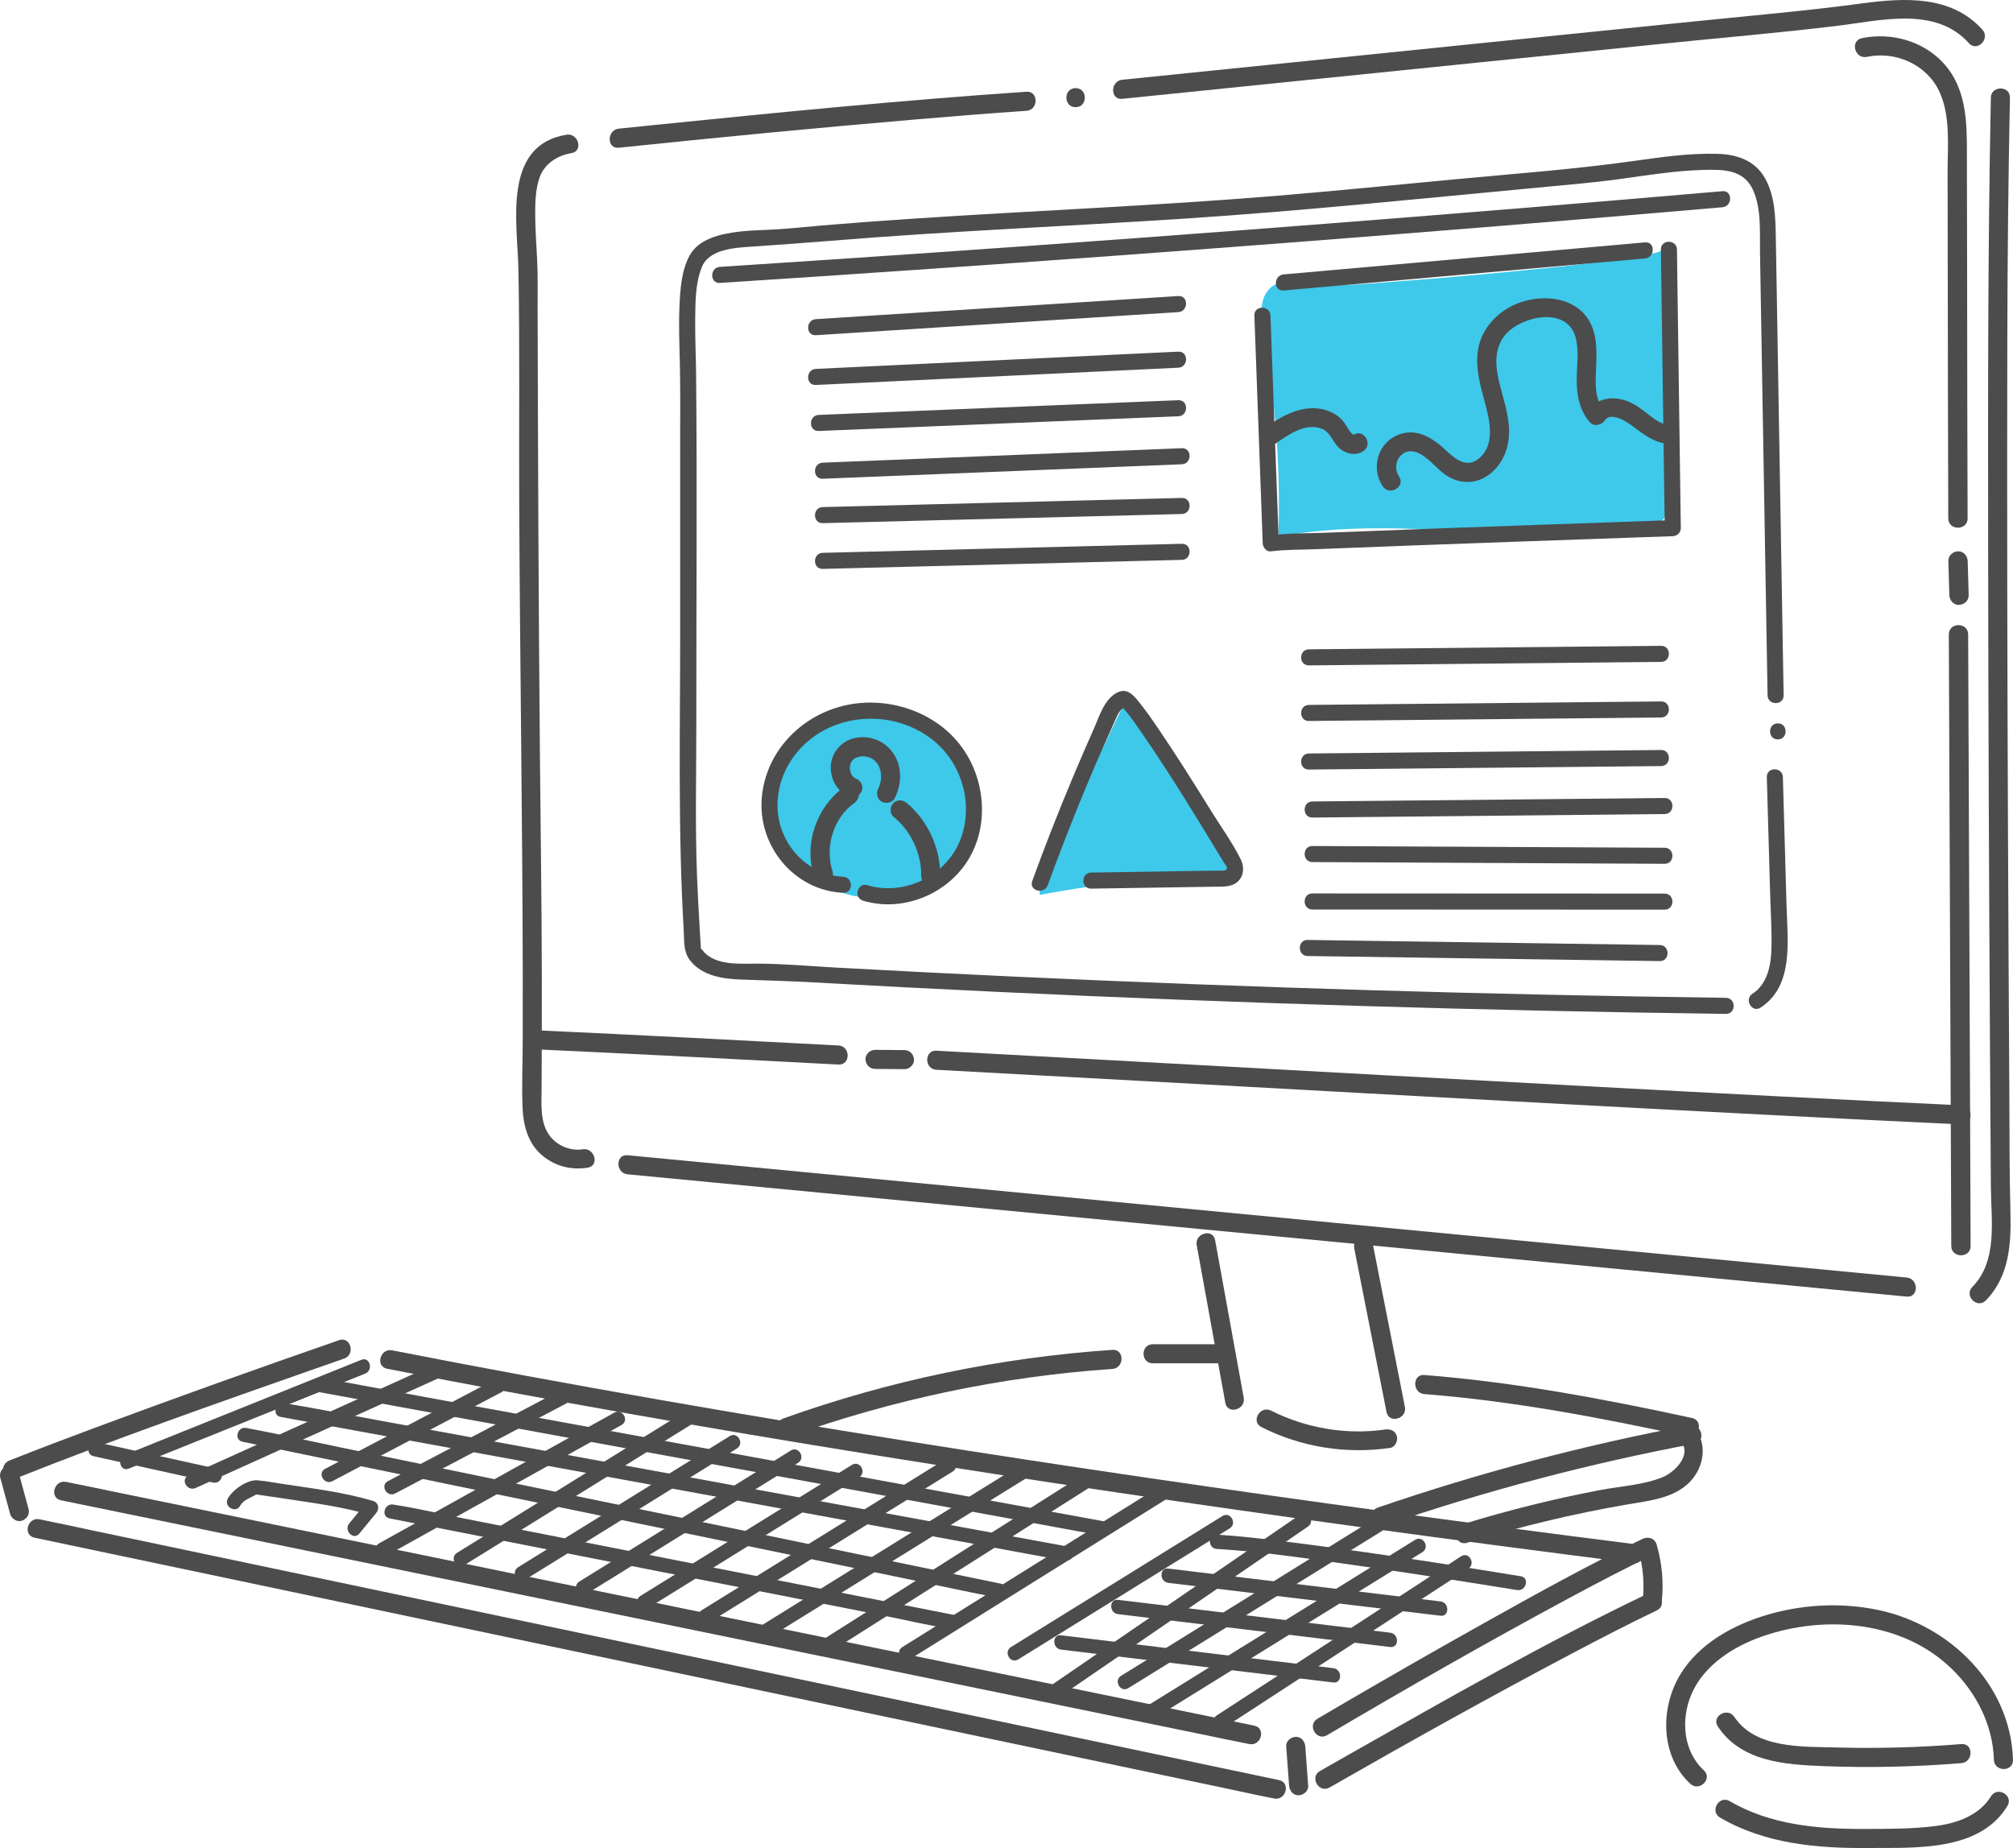 <?xml version="1.0" encoding="utf-8"?>
<!-- Generator: Adobe Illustrator 24.2.1, SVG Export Plug-In . SVG Version: 6.00 Build 0)  -->
<svg version="1.1" id="レイヤー_1" xmlns="http://www.w3.org/2000/svg" xmlns:xlink="http://www.w3.org/1999/xlink" x="0px"
	 y="0px" viewBox="0 0 333.513 306.168" style="enable-background:new 0 0 333.513 306.168;" xml:space="preserve">
<style type="text/css">
	.st0{fill:#3EC8EA;}
	.st1{fill:#4C4C4C;}
</style>
<g>
	<path class="st0" d="M128.163,128.268c0.575-1.885,1.652-3.584,2.892-5.116
		c2.266-2.801,5.308-5.207,8.875-5.715c2.352-0.334,4.738,0.178,7.029,0.805
		c6.2,1.697,12.818,4.933,14.837,11.036c1.544,4.666-0.186,10.034-3.64,13.53
		c-4.563,4.619-14.143,7.996-20.13,4.29
		C132.151,143.461,125.98,135.42,128.163,128.268z"/>
	<path class="st0" d="M175.499,138.817c3.808-7.885,7.615-15.771,11.423-23.656
		c7.16,6.981,9.094,17.952,15.902,25.278c1.128,1.213,2.465,2.507,2.476,4.163
		c-11.022,0.56-22.165,1.587-33.013,3.663
		C171.827,145.85,174.412,141.068,175.499,138.817z"/>
	<path class="st0" d="M209.516,56.479c1.89,10.706,2.655,21.61,2.279,32.475
		c20.485-4.024,42.024,2.214,62.408-2.294c0.526-0.116,1.091-0.264,1.432-0.682
		c0.357-0.438,0.372-1.053,0.37-1.618c-0.053-14.368-0.209-28.735-0.467-43.101
		c0.031,1.754-36.956,4.832-40.478,5.087c-6.573,0.477-13.462,1.279-20.043,0.809
		c-1.962-0.14-2.972-0.902-4.571,0.57
		C208.196,49.797,209.067,53.93,209.516,56.479z"/>
	<path class="st1" d="M93.845,22.32c-10.671,1.768-8.098,14.653-7.953,22.308
		c0.243,12.852,0.073,25.725,0.131,38.579c0.116,26.129,0.54,52.259,0.588,78.388
		c0.007,3.651,0.003,7.302-0.007,10.952c-0.01,3.645-0.171,7.321-0.028,10.963
		c0.113,2.872,0.875,5.828,3.116,7.788c2.15,1.881,4.881,2.603,7.682,2.155
		c2.003-0.321,1.153-3.367-0.84-3.048c-2.138,0.342-4.451-0.699-5.641-2.498
		c-1.421-2.15-1.175-4.956-1.162-7.404c0.033-6.136,0.051-12.273,0.041-18.409
		c-0.02-12.386-0.21-24.771-0.32-37.157
		c-0.219-24.552-0.319-49.105-0.379-73.658c-0.007-2.777,0.055-5.562-0.083-8.337
		c-0.118-2.356-0.297-4.71-0.313-7.071c-0.015-2.17,0.005-4.49,0.757-6.556
		c0.816-2.245,2.981-3.571,5.253-3.947C96.687,25.036,95.838,21.99,93.845,22.32
		L93.845,22.32z"/>
	<path class="st1" d="M102.525,24.475c16.336-1.705,32.688-3.279,49.053-4.676
		c6.157-0.525,12.317-1.022,18.483-1.439c2.019-0.137,2.034-3.298,0-3.161
		c-20.716,1.401-41.393,3.455-62.049,5.551c-1.829,0.186-3.658,0.372-5.487,0.563
		C100.522,21.523,100.5,24.686,102.525,24.475L102.525,24.475z"/>
	<g>
		<g>
			<path class="st1" d="M178.208,17.76c2.034,0,2.037-3.161,0-3.161
				C176.174,14.6,176.171,17.76,178.208,17.76L178.208,17.76z"/>
		</g>
	</g>
	<path class="st1" d="M185.932,16.374c19.872-2.026,39.743-4.053,59.615-6.079
		c9.853-1.005,19.706-2.01,29.559-3.014c9.731-0.992,19.496-1.821,29.207-2.99
		c7.18-0.864,16.354-3.324,21.894,2.864c1.36,1.519,3.589-0.723,2.235-2.235
		c-5.139-5.74-12.969-5.295-19.948-4.355c-9.193,1.239-18.448,2.031-27.675,2.972
		c-20.203,2.06-40.406,4.121-60.608,6.181
		c-11.426,1.165-22.852,2.33-34.279,3.496
		C183.927,13.418,183.906,16.581,185.932,16.374L185.932,16.374z"/>
	<path class="st1" d="M329.845,16.18c-0.505,24.818-0.477,49.64-0.452,74.462
		c0.028,27.618,0.147,55.237,0.307,82.855c0.045,7.712,0.094,15.424,0.147,23.136
		c0.038,5.534,1.18,12.224-3.07,16.581c-1.421,1.457,0.811,3.694,2.235,2.235
		c3.905-4.003,4.215-9.403,4.074-14.698c-0.176-6.594-0.14-13.196-0.181-19.791
		c-0.086-14.015-0.159-28.03-0.218-42.045c-0.116-27.492-0.178-54.985-0.117-82.477
		c0.03-13.421,0.161-26.84,0.435-40.258
		C333.048,14.145,329.887,14.146,329.845,16.18L329.845,16.18z"/>
	<path class="st1" d="M322.88,105.117c0.105,26.171,0.21,52.342,0.315,78.513
		c0.031,7.597,0.061,15.194,0.092,22.791c0.008,2.061,3.213,2.066,3.204,0
		c-0.106-26.387-0.212-52.774-0.318-79.16c-0.03-7.381-0.059-14.763-0.089-22.144
		C326.076,103.055,322.872,103.051,322.88,105.117L322.88,105.117z"/>
	<path class="st1" d="M309.323,9.42c4.747-0.999,9.864,1.257,11.967,5.704
		c1.932,4.085,1.376,9.209,1.387,13.59c0.031,12.074,0.036,24.148,0.055,36.223
		c0.011,6.981,0.027,13.961,0.055,20.942c0.008,2.061,3.213,2.066,3.204,0
		c-0.052-13.13-0.062-26.26-0.078-39.391c-0.008-6.583-0.018-13.165-0.037-19.748
		c-0.013-4.642,0.186-9.645-2.132-13.842c-2.967-5.372-9.407-7.802-15.273-6.568
		C306.454,6.754,307.307,9.844,309.323,9.42L309.323,9.42z"/>
	<path class="st1" d="M103.972,194.551c27.779,2.656,55.557,5.312,83.336,7.967
		c27.071,2.588,54.142,5.176,81.212,7.764c15.793,1.51,31.586,3.02,47.378,4.53
		c2.024,0.193,2.01-2.969,0-3.161c-27.779-2.656-55.557-5.312-83.336-7.967
		c-27.071-2.588-54.142-5.176-81.212-7.764
		c-15.793-1.51-31.586-3.02-47.378-4.53
		C101.949,191.197,101.962,194.359,103.972,194.551L103.972,194.551z"/>
	<path class="st1" d="M2.386,245.025c16.448-6.562,33.187-12.424,49.893-18.289
		c1.58-0.554,3.159-1.108,4.741-1.658c1.909-0.664,1.088-3.718-0.84-3.048
		c-13.48,4.685-26.926,9.481-40.301,14.458c-4.795,1.784-9.581,3.593-14.333,5.489
		C-0.321,242.722,0.494,245.78,2.386,245.025L2.386,245.025z"/>
	<path class="st1" d="M0.056,244.858c0.543,1.993,1.087,3.985,1.63,5.978
		c0.217,0.797,1.133,1.366,1.944,1.104c0.817-0.264,1.337-1.089,1.104-1.944
		c-0.543-1.993-1.087-3.985-1.63-5.978c-0.217-0.797-1.133-1.366-1.944-1.104
		C0.343,243.178-0.177,244.004,0.056,244.858L0.056,244.858z"/>
	<path class="st1" d="M64.131,226.763c26.655,5.221,53.414,9.902,80.229,14.22
		c27.05,4.356,54.159,8.341,81.304,12.058c15.013,2.056,30.036,4.029,45.069,5.932
		c0.854,0.108,1.572-0.804,1.58-1.58c0.01-0.943-0.737-1.474-1.58-1.58
		c-26.81-3.394-53.591-7.013-80.329-10.934
		c-27.106-3.975-54.17-8.255-81.157-12.974
		c-14.785-2.585-29.547-5.304-44.276-8.19
		C62.984,223.326,62.133,226.372,64.131,226.763L64.131,226.763z"/>
	<path class="st1" d="M52.721,230.613c4.317,0.79,8.634,1.581,12.95,2.371
		c10.363,1.897,20.726,3.795,31.09,5.692c12.489,2.287,24.978,4.574,37.468,6.86
		c10.798,1.977,21.595,3.954,32.393,5.931c5.265,0.964,10.523,1.999,15.8,2.893
		c0.074,0.012,0.147,0.027,0.22,0.04c1.491,0.273,2.131-2.011,0.63-2.286
		c-4.317-0.79-8.634-1.581-12.95-2.371c-10.363-1.897-20.726-3.795-31.09-5.692
		c-12.489-2.287-24.978-4.573-37.468-6.86
		c-10.798-1.977-21.595-3.954-32.393-5.931
		c-5.265-0.964-10.523-1.999-15.8-2.893c-0.074-0.012-0.147-0.027-0.22-0.04
		C51.859,228.054,51.22,230.339,52.721,230.613L52.721,230.613z"/>
	<path class="st1" d="M46.499,234.748c4.317,0.79,8.634,1.581,12.95,2.371
		c10.363,1.897,20.726,3.795,31.09,5.692c12.489,2.287,24.978,4.573,37.468,6.86
		c10.798,1.977,21.595,3.954,32.393,5.931c5.265,0.964,10.523,1.999,15.8,2.893
		c0.074,0.012,0.147,0.027,0.22,0.04c1.491,0.273,2.131-2.011,0.63-2.286
		c-4.317-0.79-8.634-1.581-12.95-2.371c-10.363-1.897-20.726-3.795-31.09-5.692
		c-12.489-2.287-24.978-4.574-37.468-6.86c-10.798-1.977-21.595-3.954-32.393-5.931
		c-5.265-0.964-10.523-1.999-15.8-2.893c-0.074-0.012-0.147-0.027-0.22-0.04
		C45.638,232.189,44.998,234.473,46.499,234.748L46.499,234.748z"/>
	<path class="st1" d="M40.185,238.863c4.168,0.86,8.337,1.721,12.505,2.581
		c9.924,2.048,19.848,4.096,29.772,6.145c12.078,2.493,24.157,4.986,36.235,7.478
		c10.37,2.14,20.741,4.281,31.111,6.421c5.059,1.044,10.109,2.192,15.189,3.135
		c0.072,0.013,0.144,0.03,0.215,0.044c1.489,0.307,2.126-1.977,0.63-2.286
		c-4.168-0.86-8.337-1.721-12.505-2.581c-9.924-2.048-19.848-4.096-29.772-6.145
		c-12.078-2.493-24.157-4.986-36.235-7.478c-10.37-2.14-20.741-4.281-31.111-6.421
		c-5.059-1.044-10.109-2.192-15.189-3.135c-0.072-0.013-0.144-0.03-0.215-0.044
		C39.326,236.27,38.69,238.555,40.185,238.863L40.185,238.863z"/>
	<path class="st1" d="M64.551,251.559c3.088,0.608,6.176,1.215,9.264,1.823
		c7.419,1.46,14.838,2.92,22.257,4.38c9.022,1.776,18.045,3.551,27.067,5.327
		c7.767,1.529,15.534,3.057,23.302,4.586c3.768,0.742,7.551,1.673,11.351,2.234
		c0.055,0.008,0.11,0.022,0.165,0.033c1.49,0.293,2.128-1.991,0.63-2.286
		c-3.088-0.608-6.176-1.215-9.264-1.823c-7.419-1.46-14.838-2.92-22.257-4.38
		c-9.022-1.776-18.045-3.551-27.067-5.327c-7.767-1.529-15.534-3.057-23.302-4.586
		c-3.768-0.742-7.551-1.673-11.351-2.234c-0.055-0.008-0.11-0.022-0.165-0.033
		C63.691,248.98,63.053,251.264,64.551,251.559L64.551,251.559z"/>
	<path class="st1" d="M15.502,241.254c5.777,1.273,11.553,2.546,17.33,3.819
		c0.823,0.181,1.646,0.363,2.469,0.544c1.487,0.328,2.122-1.957,0.63-2.286
		c-5.777-1.273-11.553-2.546-17.33-3.819c-0.823-0.181-1.646-0.363-2.469-0.544
		C14.645,238.641,14.01,240.926,15.502,241.254L15.502,241.254z"/>
	<path class="st1" d="M198.271,206.299c1.581,8.705,3.162,17.409,4.742,26.114
		c0.363,1.998,3.41,1.152,3.048-0.84c-1.581-8.705-3.162-17.409-4.742-26.114
		C200.956,203.461,197.91,204.307,198.271,206.299L198.271,206.299z"/>
	<path class="st1" d="M224.376,206.842c1.78,9.028,3.56,18.057,5.339,27.085
		c0.393,1.994,3.44,1.15,3.048-0.84c-1.78-9.028-3.56-18.057-5.339-27.085
		C227.03,204.008,223.983,204.852,224.376,206.842L224.376,206.842z"/>
	<path class="st1" d="M208.998,236.433c6.615,3.338,14.001,4.502,21.325,3.446
		c0.846-0.122,1.31-1.195,1.104-1.944c-0.249-0.908-1.096-1.226-1.944-1.104
		c-6.422,0.926-13.105-0.208-18.89-3.127
		C208.782,232.79,207.18,235.516,208.998,236.433L208.998,236.433z"/>
	<path class="st1" d="M235.992,230.965c14.639,1.141,29.173,3.907,43.508,7.01
		c1.983,0.429,2.831-2.617,0.84-3.048c-14.61-3.163-29.428-5.96-44.348-7.123
		C233.963,227.646,233.973,230.807,235.992,230.965L235.992,230.965z"/>
	<path class="st1" d="M229.1,252.82c16.863-5.786,34.131-10.347,51.652-13.642
		c1.997-0.376,1.151-3.422-0.84-3.048c-17.521,3.295-34.789,7.856-51.652,13.642
		C226.347,250.428,227.168,253.482,229.1,252.82L229.1,252.82z"/>
	<path class="st1" d="M243.095,255.594c8.721-2.682,17.605-4.817,26.598-6.36
		c3.535-0.607,7.636-0.99,10.279-3.722c2.359-2.439,3.003-6.334,0.702-9.005
		c-1.33-1.544-3.557,0.7-2.235,2.235c1.974,2.292-1.006,5.192-3.014,6.002
		c-3.213,1.297-6.97,1.482-10.351,2.126c-7.705,1.468-15.322,3.37-22.819,5.676
		C240.317,253.143,241.143,256.195,243.095,255.594L243.095,255.594z"/>
	<path class="st1" d="M130.611,238.053c17.283-6.195,35.367-10.008,53.686-11.256
		c2.018-0.138,2.034-3.299,0-3.161c-18.598,1.267-36.977,5.078-54.526,11.369
		C127.87,235.687,128.689,238.742,130.611,238.053L130.611,238.053z"/>
	<path class="st1" d="M190.991,225.865c3.547,0,7.094,0,10.641,0c0.502,0,1.003,0,1.505,0
		c2.034,0,2.037-3.161,0-3.161c-3.547,0-7.094,0-10.641,0c-0.502,0-1.003,0-1.505,0
		C188.958,222.705,188.954,225.865,190.991,225.865L190.991,225.865z"/>
	<path class="st1" d="M213.097,289.327c0.161,2.175,0.321,4.35,0.482,6.524
		c0.061,0.823,0.683,1.621,1.58,1.58c0.804-0.036,1.646-0.697,1.58-1.58
		c-0.161-2.175-0.321-4.35-0.482-6.524c-0.061-0.823-0.683-1.621-1.58-1.58
		C213.873,287.783,213.031,288.444,213.097,289.327L213.097,289.327z"/>
	<path class="st1" d="M219.868,287.477c13.182-7.78,26.483-15.387,39.964-22.639
		c4.594-2.471,9.213-4.904,13.916-7.162c-0.774-0.315-1.548-0.63-2.322-0.944
		c0.824,2.853,1.05,5.741,0.723,8.691c-0.224,2.019,2.939,2.003,3.161,0
		c0.355-3.208,0.059-6.431-0.836-9.531c-0.301-1.042-1.404-1.385-2.322-0.944
		c-8.907,4.276-17.564,9.084-26.185,13.904
		c-7.728,4.321-15.411,8.724-23.06,13.183c-1.546,0.901-3.092,1.804-4.634,2.714
		C216.522,285.781,218.11,288.514,219.868,287.477L219.868,287.477z"/>
	<path class="st1" d="M220.283,296.141c13.323-7.634,26.745-15.115,40.324-22.284
		c4.602-2.429,9.225-4.825,13.92-7.069c1.834-0.877,0.233-3.603-1.595-2.729
		c-16.929,8.092-33.289,17.465-49.606,26.713c-1.548,0.877-3.095,1.755-4.638,2.64
		C216.923,294.423,218.513,297.155,220.283,296.141L220.283,296.141z"/>
	<path class="st1" d="M5.714,254.756c1.83,0.385,3.659,0.77,5.489,1.155
		c4.979,1.048,9.958,2.095,14.938,3.143c7.365,1.55,14.729,3.099,22.094,4.649
		c8.986,1.891,17.972,3.781,26.958,5.672c9.843,2.071,19.687,4.142,29.53,6.213
		c9.937,2.091,19.873,4.181,29.81,6.272c9.266,1.949,18.531,3.899,27.797,5.849
		c7.831,1.648,15.661,3.295,23.492,4.943c5.632,1.185,11.263,2.37,16.894,3.555
		c2.667,0.561,5.33,1.158,8.005,1.684c0.115,0.023,0.229,0.048,0.344,0.072
		c1.984,0.418,2.833-2.629,0.84-3.048c-1.83-0.385-3.659-0.77-5.489-1.155
		c-4.979-1.048-9.958-2.095-14.938-3.143c-7.365-1.55-14.729-3.099-22.094-4.649
		c-8.986-1.891-17.972-3.781-26.958-5.672c-9.843-2.071-19.687-4.142-29.53-6.213
		c-9.937-2.091-19.873-4.181-29.81-6.272c-9.266-1.95-18.531-3.899-27.797-5.849
		c-7.831-1.648-15.661-3.295-23.492-4.943c-5.631-1.185-11.263-2.37-16.894-3.555
		c-2.667-0.561-5.33-1.158-8.005-1.684c-0.115-0.023-0.229-0.048-0.344-0.072
		C4.57,251.291,3.722,254.337,5.714,254.756L5.714,254.756z"/>
	<path class="st1" d="M10.116,248.562c1.762,0.361,3.523,0.723,5.285,1.084
		c4.767,0.978,9.535,1.956,14.302,2.934c7.045,1.445,14.09,2.89,21.135,4.335
		c8.633,1.771,17.267,3.542,25.9,5.313c9.418,1.932,18.835,3.864,28.253,5.796
		c9.547,1.958,19.094,3.917,28.641,5.875c8.865,1.818,17.73,3.637,26.595,5.455
		c7.523,1.543,15.046,3.086,22.569,4.63c5.387,1.105,10.774,2.21,16.16,3.315
		c2.557,0.524,5.109,1.082,7.673,1.574c0.112,0.022,0.224,0.046,0.336,0.069
		c1.985,0.407,2.835-2.639,0.84-3.048c-1.762-0.361-3.523-0.723-5.285-1.084
		c-4.767-0.978-9.535-1.956-14.302-2.934c-7.045-1.445-14.09-2.89-21.135-4.335
		c-8.633-1.771-17.267-3.542-25.9-5.313c-9.418-1.932-18.835-3.864-28.253-5.796
		c-9.547-1.958-19.094-3.917-28.641-5.875c-8.865-1.818-17.73-3.637-26.595-5.455
		c-7.523-1.543-15.046-3.086-22.569-4.63c-5.387-1.105-10.774-2.21-16.16-3.315
		c-2.557-0.524-5.109-1.082-7.673-1.574c-0.112-0.022-0.224-0.046-0.336-0.069
		C8.971,245.107,8.122,248.153,10.116,248.562L10.116,248.562z"/>
	<path class="st1" d="M282.295,293.299c-3.448-3.171-3.84-8.422-2.068-12.584
		c2.079-4.883,7.039-7.989,11.872-9.65c10.376-3.567,23.107-2.495,31.26,5.406
		c4.097,3.97,6.818,9.333,6.992,15.085c0.062,2.029,3.223,2.038,3.161,0
		c-0.379-12.488-10.506-22.35-22.34-24.828
		c-6.374-1.334-13.167-0.904-19.356,1.103c-5.614,1.821-11.288,5.223-14.023,10.665
		c-2.742,5.456-2.417,12.731,2.268,17.039
		C281.555,296.909,283.796,294.68,282.295,293.299L282.295,293.299z"/>
	<path class="st1" d="M284.975,301.125c7.409,4.342,16.108,5.114,24.525,5.038
		c7.757-0.07,18.427,0.664,23.089-6.963c1.064-1.74-1.669-3.33-2.729-1.595
		c-1.938,3.171-5.639,4.463-9.158,4.915c-3.958,0.509-8.068,0.478-12.055,0.487
		c-7.588,0.017-15.401-0.699-22.077-4.611
		C284.812,297.365,283.219,300.096,284.975,301.125L284.975,301.125z"/>
	<path class="st1" d="M284.618,286.047c3.898,5.865,11.213,6.314,17.607,6.558
		c7.581,0.29,15.173,0.113,22.734-0.498c2.014-0.163,2.031-3.325,0-3.161
		c-6.904,0.558-13.832,0.754-20.756,0.563c-5.561-0.153-13.347,0.221-16.855-5.058
		C286.227,282.766,283.488,284.347,284.618,286.047L284.618,286.047z"/>
	<path class="st1" d="M21.33,243.313c11.433-4.595,22.866-9.191,34.299-13.786
		c1.624-0.653,3.248-1.306,4.873-1.958c1.398-0.562,0.787-2.856-0.63-2.286
		c-11.433,4.595-22.866,9.191-34.299,13.786c-1.624,0.653-3.248,1.306-4.873,1.958
		C19.301,241.589,19.912,243.883,21.33,243.313L21.33,243.313z"/>
	<path class="st1" d="M32.414,246.523c4.528-2.046,9.056-4.093,13.585-6.139
		c7.182-3.246,14.364-6.491,21.546-9.737c1.668-0.754,3.336-1.508,5.004-2.261
		c1.388-0.627,0.184-2.671-1.196-2.047c-4.528,2.046-9.056,4.093-13.585,6.139
		c-7.182,3.246-14.364,6.491-21.546,9.737c-1.668,0.754-3.336,1.508-5.004,2.261
		C29.829,245.103,31.033,247.146,32.414,246.523L32.414,246.523z"/>
	<path class="st1" d="M55.07,245.39c8.188-4.307,16.376-8.613,24.564-12.92
		c1.157-0.608,2.314-1.217,3.471-1.825c1.351-0.71,0.154-2.757-1.196-2.047
		c-8.188,4.307-16.376,8.613-24.564,12.92c-1.157,0.608-2.314,1.217-3.471,1.825
		C52.523,244.053,53.72,246.1,55.07,245.39L55.07,245.39z"/>
	<path class="st1" d="M65.465,247.431c8.276-4.353,16.553-8.706,24.829-13.059
		c1.173-0.617,2.346-1.234,3.519-1.851c1.351-0.71,0.154-2.757-1.196-2.047
		c-8.276,4.353-16.553,8.706-24.829,13.059c-1.173,0.617-2.346,1.234-3.519,1.851
		C62.917,246.095,64.114,248.142,65.465,247.431L65.465,247.431z"/>
	<path class="st1" d="M64.024,257.723c4.383-2.435,8.767-4.871,13.15-7.306
		c6.991-3.884,13.982-7.769,20.973-11.653c1.611-0.895,3.222-1.79,4.833-2.685
		c1.334-0.741,0.14-2.789-1.196-2.047c-4.383,2.435-8.767,4.871-13.15,7.306
		c-6.991,3.884-13.982,7.769-20.973,11.653c-1.611,0.895-3.222,1.79-4.833,2.685
		C61.493,256.418,62.688,258.466,64.024,257.723L64.024,257.723z"/>
	<path class="st1" d="M76.921,259.306c4.243-2.629,8.487-5.258,12.73-7.887
		c6.776-4.198,13.553-8.396,20.329-12.595c1.573-0.974,3.146-1.949,4.719-2.923
		c1.294-0.802,0.105-2.853-1.196-2.047c-4.243,2.629-8.487,5.258-12.73,7.887
		c-6.776,4.198-13.553,8.396-20.329,12.595c-1.573,0.974-3.146,1.949-4.719,2.923
		C74.43,258.06,75.619,260.112,76.921,259.306L76.921,259.306z"/>
	<path class="st1" d="M87.049,261.686c10.212-6.327,20.424-12.653,30.636-18.98
		c1.469-0.91,2.937-1.82,4.406-2.73c1.294-0.802,0.105-2.853-1.196-2.047
		c-10.212,6.327-20.424,12.653-30.636,18.98c-1.469,0.91-2.937,1.82-4.406,2.73
		C84.558,260.441,85.747,262.492,87.049,261.686L87.049,261.686z"/>
	<path class="st1" d="M97.178,264.066c10.212-6.327,20.424-12.653,30.636-18.98
		c1.469-0.91,2.937-1.82,4.406-2.73c1.294-0.802,0.105-2.853-1.196-2.047
		c-10.212,6.327-20.424,12.653-30.636,18.98c-1.469,0.91-2.937,1.82-4.406,2.73
		C94.687,262.821,95.876,264.873,97.178,264.066L97.178,264.066z"/>
	<path class="st1" d="M107.307,266.447c10.212-6.327,20.424-12.653,30.636-18.98
		c1.469-0.91,2.937-1.82,4.406-2.73c1.294-0.802,0.105-2.853-1.196-2.047
		c-10.212,6.327-20.424,12.653-30.636,18.98c-1.469,0.91-2.937,1.82-4.406,2.73
		C104.816,265.202,106.005,267.253,107.307,266.447L107.307,266.447z"/>
	<path class="st1" d="M117.435,268.827c4.545-2.816,9.091-5.632,13.636-8.448
		c7.251-4.492,14.502-8.984,21.753-13.476c1.673-1.036,3.345-2.073,5.018-3.109
		c1.294-0.802,0.105-2.853-1.196-2.047c-4.545,2.816-9.091,5.632-13.636,8.448
		c-7.251,4.492-14.502,8.984-21.753,13.476c-1.673,1.036-3.345,2.073-5.018,3.109
		C114.944,267.582,116.133,269.634,117.435,268.827L117.435,268.827z"/>
	<path class="st1" d="M127.564,271.208c4.781-2.962,9.562-5.924,14.342-8.886
		c7.623-4.723,15.247-9.446,22.87-14.169c1.754-1.087,3.509-2.174,5.263-3.261
		c1.294-0.802,0.105-2.853-1.196-2.047c-4.781,2.962-9.562,5.924-14.342,8.886
		c-7.623,4.723-15.247,9.446-22.87,14.169c-1.754,1.087-3.509,2.174-5.263,3.261
		C125.073,269.963,126.262,272.014,127.564,271.208L127.564,271.208z"/>
	<path class="st1" d="M137.693,273.588c4.801-3.044,9.602-6.088,14.404-9.131
		c7.66-4.857,15.321-9.713,22.981-14.57c1.769-1.122,3.538-2.243,5.307-3.365
		c1.285-0.815,0.097-2.867-1.196-2.047c-4.801,3.044-9.602,6.088-14.404,9.131
		c-7.66,4.857-15.321,9.713-22.981,14.57c-1.769,1.121-3.538,2.243-5.307,3.365
		C135.211,272.356,136.399,274.408,137.693,273.588L137.693,273.588z"/>
	<path class="st1" d="M150.701,274.921c4.769-2.977,9.538-5.954,14.308-8.931
		c7.605-4.747,15.21-9.494,22.815-14.242c1.75-1.092,3.5-2.185,5.25-3.277
		c1.291-0.806,0.103-2.858-1.196-2.047c-4.769,2.977-9.538,5.954-14.308,8.931
		c-7.605,4.747-15.21,9.494-22.815,14.242c-1.75,1.092-3.5,2.185-5.25,3.277
		C148.213,273.68,149.402,275.732,150.701,274.921L150.701,274.921z"/>
	<path class="st1" d="M168.694,274.921c10.212-6.327,20.424-12.653,30.636-18.98
		c1.469-0.91,2.937-1.82,4.406-2.73c1.294-0.802,0.105-2.853-1.196-2.047
		c-10.212,6.327-20.424,12.653-30.636,18.98c-1.469,0.91-2.937,1.82-4.406,2.73
		C166.203,273.676,167.392,275.728,168.694,274.921L168.694,274.921z"/>
	<path class="st1" d="M174.8,281.634c4.72-3.235,9.44-6.471,14.16-9.706
		c7.523-5.157,15.046-10.313,22.568-15.47c1.726-1.183,3.452-2.366,5.178-3.55
		c1.251-0.857,0.066-2.913-1.196-2.047c-4.72,3.235-9.44,6.471-14.16,9.706
		c-7.523,5.157-15.046,10.313-22.568,15.47c-1.726,1.183-3.452,2.366-5.178,3.55
		C172.353,280.444,173.537,282.5,174.8,281.634L174.8,281.634z"/>
	<path class="st1" d="M186.939,279.682c4.736-2.934,9.472-5.868,14.209-8.803
		c7.515-4.656,15.03-9.311,22.545-13.967c1.742-1.079,3.483-2.158,5.225-3.237
		c1.294-0.802,0.105-2.853-1.196-2.047c-4.736,2.934-9.472,5.868-14.209,8.803
		c-7.515,4.656-15.03,9.311-22.545,13.967c-1.742,1.079-3.483,2.158-5.225,3.237
		C184.448,278.437,185.637,280.488,186.939,279.682L186.939,279.682z"/>
	<path class="st1" d="M191.611,284.443c4.972-3.08,9.944-6.16,14.916-9.241
		c7.887-4.887,15.775-9.773,23.662-14.659c1.823-1.13,3.646-2.259,5.47-3.389
		c1.294-0.802,0.105-2.853-1.196-2.047c-4.972,3.08-9.944,6.16-14.916,9.241
		c-7.887,4.887-15.775,9.773-23.662,14.659c-1.823,1.13-3.646,2.259-5.47,3.389
		C189.121,283.198,190.31,285.249,191.611,284.443L191.611,284.443z"/>
	<path class="st1" d="M202.753,286.273c4.561-2.971,9.123-5.941,13.684-8.912
		c7.273-4.737,14.545-9.473,21.818-14.21c1.673-1.089,3.345-2.179,5.018-3.268
		c1.274-0.829,0.087-2.883-1.196-2.047c-4.561,2.971-9.123,5.941-13.684,8.912
		c-7.273,4.736-14.545,9.473-21.818,14.209c-1.673,1.089-3.345,2.179-5.018,3.268
		C200.283,285.056,201.47,287.109,202.753,286.273L202.753,286.273z"/>
	<path class="st1" d="M39.793,249.46c0.544-0.99,1.735-1.31,2.639-1.854
		c0.446-0.269-0.298-0.044-0.376-0.069c0.139,0.045,0.313,0.043,0.457,0.063
		c1.663,0.232,3.324,0.477,4.984,0.731c4.559,0.7,9.26,1.295,13.689,2.624
		c-0.174-0.66-0.349-1.321-0.523-1.981c-0.934,1.14-1.868,2.281-2.801,3.421
		c-0.959,1.171,0.709,2.858,1.676,1.676c0.934-1.14,1.868-2.281,2.801-3.421
		c0.559-0.683,0.39-1.707-0.523-1.981c-4.764-1.43-9.836-2.045-14.742-2.784
		c-1.454-0.219-2.922-0.5-4.387-0.635c-1.721-0.158-4.151,1.576-4.941,3.013
		C37.011,249.601,39.058,250.799,39.793,249.46L39.793,249.46z"/>
	<path class="st1" d="M155.141,177.235c23.45,1.264,46.898,2.563,70.347,3.85
		c22.339,1.226,44.679,2.446,67.022,3.598c10.815,0.558,21.632,1.099,32.45,1.602
		c2.033,0.094,2.029-3.067,0-3.161c-20.281-0.942-40.557-2.01-60.831-3.098
		c-23.226-1.246-46.45-2.531-69.674-3.807c-13.104-0.72-26.209-1.437-39.314-2.144
		C153.108,173.965,153.114,177.126,155.141,177.235L155.141,177.235z"/>
	<path class="st1" d="M89.55,173.881c16.459,0.765,32.914,1.615,49.368,2.487
		c2.033,0.108,2.027-3.053,0-3.161c-16.454-0.871-32.909-1.722-49.368-2.487
		C87.517,170.626,87.522,173.787,89.55,173.881L89.55,173.881z"/>
	<path class="st1" d="M322.801,92.938c0.055,1.892,0.111,3.785,0.166,5.677
		c0.024,0.837,0.719,1.642,1.602,1.602c0.847-0.038,1.628-0.705,1.602-1.602
		c-0.055-1.892-0.111-3.785-0.166-5.677c-0.024-0.837-0.719-1.642-1.602-1.602
		C323.556,91.374,322.775,92.041,322.801,92.938L322.801,92.938z"/>
	<path class="st1" d="M144.975,177.094c1.626,0.012,3.252,0.024,4.878,0.037
		c0.827,0.006,1.618-0.731,1.58-1.58c-0.039-0.862-0.694-1.574-1.58-1.58
		c-1.626-0.012-3.252-0.024-4.878-0.037c-0.827-0.006-1.618,0.731-1.58,1.58
		C143.433,176.375,144.089,177.087,144.975,177.094L144.975,177.094z"/>
	<path class="st1" d="M201.588,256.618c7.52,0.452,15.019,1.582,22.473,2.639
		c7.536,1.069,15.061,2.22,22.577,3.417c1.568,0.25,3.135,0.5,4.701,0.757
		c1.492,0.245,2.134-2.039,0.63-2.286c-12.935-2.123-25.904-4.12-38.913-5.735
		c-3.811-0.473-7.634-0.933-11.469-1.164
		C200.064,254.155,200.069,256.526,201.588,256.618L201.588,256.618z"/>
	<path class="st1" d="M193.561,262.24c5.078,0.613,10.156,1.226,15.234,1.839
		c8.095,0.977,16.189,1.955,24.284,2.932c1.859,0.224,3.718,0.449,5.577,0.673
		c1.511,0.182,1.498-2.19,0-2.371c-5.078-0.613-10.156-1.226-15.234-1.839
		c-8.095-0.977-16.189-1.955-24.284-2.932c-1.859-0.224-3.718-0.449-5.577-0.673
		C192.05,259.687,192.063,262.059,193.561,262.24L193.561,262.24z"/>
	<path class="st1" d="M185.231,267.421c5.078,0.613,10.156,1.226,15.234,1.839
		c8.095,0.977,16.189,1.955,24.284,2.932c1.859,0.224,3.718,0.449,5.577,0.673
		c1.511,0.182,1.498-2.19,0-2.371c-5.078-0.613-10.156-1.226-15.234-1.839
		c-8.095-0.977-16.189-1.955-24.284-2.932c-1.859-0.224-3.718-0.449-5.577-0.673
		C183.72,264.868,183.733,267.241,185.231,267.421L185.231,267.421z"/>
	<path class="st1" d="M175.804,273.298c5.078,0.613,10.156,1.226,15.234,1.839
		c8.095,0.977,16.189,1.955,24.284,2.932c1.859,0.224,3.718,0.449,5.577,0.673
		c1.511,0.182,1.498-2.19,0-2.371c-5.078-0.613-10.156-1.226-15.234-1.839
		c-8.095-0.977-16.189-1.955-24.284-2.932c-1.859-0.224-3.718-0.449-5.577-0.673
		C174.293,270.745,174.306,273.118,175.804,273.298L175.804,273.298z"/>
	<g>
		<path class="st1" d="M207.823,52.264c0.405,11.021,0.809,22.042,1.214,33.063
			c0.057,1.563,0.115,3.125,0.172,4.688c0.024,0.65,0.594,1.424,1.331,1.331
			c2.456-0.312,5.005-0.259,7.475-0.36c5.328-0.218,10.657-0.417,15.987-0.615
			c11.731-0.435,23.462-0.851,35.194-1.262c2.65-0.093,5.3-0.185,7.949-0.277
			c0.711-0.025,1.341-0.59,1.331-1.331c-0.072-5.193-0.144-10.387-0.216-15.58
			c-0.115-8.284-0.23-16.568-0.344-24.852c-0.026-1.91-0.053-3.82-0.079-5.73
			c-0.024-1.711-2.685-1.716-2.661,0c0.072,5.193,0.144,10.387,0.216,15.58
			c0.115,8.284,0.23,16.568,0.344,24.852c0.026,1.91,0.053,3.82,0.079,5.73
			c0.444-0.444,0.887-0.887,1.331-1.331c-7.313,0.253-14.627,0.51-21.94,0.771
			c-11.874,0.423-23.749,0.843-35.622,1.32c-2.987,0.12-6.074,0.046-9.043,0.424
			c0.444,0.444,0.887,0.887,1.331,1.331c-0.405-11.021-0.809-22.042-1.214-33.063
			c-0.057-1.563-0.115-3.125-0.172-4.688C210.422,50.557,207.76,50.548,207.823,52.264
			L207.823,52.264z"/>
		<path class="st1" d="M212.671,48.124c19.961-1.769,39.922-3.538,59.882-5.307
			c1.693-0.15,1.709-2.813,0-2.662c-19.961,1.769-39.922,3.538-59.882,5.307
			C210.978,45.613,210.963,48.276,212.671,48.124L212.671,48.124z"/>
		<path class="st1" d="M139.695,145.254c-6.055-0.279-10.748-5.569-10.875-11.516
			c-0.133-6.205,4.01-11.578,9.748-13.672c5.577-2.036,12.138-0.924,16.602,3.056
			c4.418,3.938,6.093,10.459,3.934,16.013c-2.319,5.966-9.283,9.363-15.401,7.519
			c-1.643-0.495-2.346,2.073-0.708,2.566c6.408,1.931,13.683-0.928,17.273-6.535
			c3.89-6.076,2.933-14.441-1.66-19.853c-4.531-5.338-12.189-7.548-18.923-5.889
			c-7.144,1.76-12.734,7.633-13.459,15.039
			c-0.788,8.054,5.28,15.556,13.468,15.933
			C141.407,147.994,141.403,145.333,139.695,145.254L139.695,145.254z"/>
		<path class="st1" d="M173.585,146.663c3.319-9.107,6.97-18.095,10.989-26.916
			c0.35-0.767,0.684-1.711,1.307-2.305c0.099-0.095,0.269-0.189,0.352-0.294
			c0.092-0.04,0.183-0.079,0.275-0.119c-0.208-0-0.416-0-0.624-0
			c0.064,0.008-0.314-0.006-0.132-0.049c0.045-0.011-0.222-0.199-0.029-0.021
			c0.067,0.062,0.135,0.123,0.199,0.189c0.174,0.18,0.342,0.364,0.505,0.555
			c0.987,1.15,1.888,2.475,2.814,3.821c4.785,6.957,9.186,14.192,13.554,21.415
			c0.117,0.194,0.457,0.566,0.481,0.797c0.073,0.698-1.167,0.491-1.634,0.498
			c-1.391,0.022-2.781,0.043-4.172,0.065c-5.563,0.087-11.126,0.173-16.689,0.26
			c-1.711,0.027-1.716,2.688,0,2.662c5.481-0.085,10.962-0.171,16.443-0.256
			c1.309-0.02,2.618-0.041,3.927-0.061c1.015-0.016,2.112,0.057,3.076-0.321
			c1.71-0.671,2.12-2.618,1.347-4.19c-1.367-2.778-3.282-5.403-4.91-8.031
			c-2.812-4.539-5.649-9.07-8.651-13.488c-1.116-1.643-2.246-3.293-3.513-4.825
			c-0.99-1.197-2.01-2.138-3.61-1.199c-2.02,1.185-2.812,3.974-3.703,5.973
			c-1.193,2.675-2.354,5.364-3.487,8.065c-2.364,5.635-4.588,11.327-6.681,17.068
			C170.431,147.568,173.002,148.262,173.585,146.663L173.585,146.663z"/>
		<path class="st1" d="M216.858,110.237c6.577-0.065,13.154-0.13,19.731-0.195
			c10.478-0.104,20.955-0.207,31.433-0.311c2.398-0.024,4.795-0.047,7.193-0.071
			c1.712-0.017,1.716-2.678,0-2.662c-6.577,0.065-13.154,0.13-19.731,0.195
			c-10.478,0.104-20.955,0.207-31.433,0.311c-2.398,0.024-4.795,0.047-7.193,0.071
			C215.147,107.593,215.142,110.254,216.858,110.237L216.858,110.237z"/>
		<path class="st1" d="M216.858,119.448c6.577-0.065,13.154-0.13,19.731-0.195
			c10.478-0.104,20.955-0.207,31.433-0.311c2.398-0.024,4.795-0.047,7.193-0.071
			c1.712-0.017,1.716-2.678,0-2.662c-6.577,0.065-13.154,0.13-19.731,0.195
			c-10.478,0.104-20.955,0.207-31.433,0.311c-2.398,0.024-4.795,0.047-7.193,0.071
			C215.147,116.803,215.142,119.465,216.858,119.448L216.858,119.448z"/>
		<path class="st1" d="M216.858,127.494c6.577-0.065,13.154-0.13,19.731-0.195
			c10.478-0.104,20.955-0.207,31.433-0.311c2.398-0.024,4.795-0.047,7.193-0.071
			c1.712-0.017,1.716-2.678,0-2.662c-6.577,0.065-13.154,0.13-19.731,0.195
			c-10.478,0.104-20.955,0.207-31.433,0.311c-2.398,0.024-4.795,0.047-7.193,0.071
			C215.147,124.85,215.142,127.511,216.858,127.494L216.858,127.494z"/>
		<path class="st1" d="M217.441,135.446c6.577-0.065,13.154-0.13,19.731-0.195
			c10.478-0.104,20.955-0.207,31.433-0.311c2.398-0.024,4.795-0.047,7.193-0.071
			c1.712-0.017,1.716-2.678,0-2.662c-6.577,0.065-13.154,0.13-19.731,0.195
			c-10.478,0.104-20.955,0.207-31.433,0.311c-2.398,0.024-4.795,0.047-7.193,0.071
			C215.729,132.802,215.725,135.463,217.441,135.446L217.441,135.446z"/>
		<path class="st1" d="M217.44,142.822c6.577,0.032,13.154,0.065,19.732,0.097
			c10.478,0.052,20.956,0.103,31.434,0.155c2.398,0.012,4.796,0.024,7.193,0.035
			c1.713,0.008,1.715-2.653,0-2.661c-6.577-0.032-13.154-0.065-19.732-0.097
			c-10.478-0.052-20.956-0.103-31.434-0.155c-2.398-0.012-4.796-0.024-7.193-0.035
			C215.727,140.152,215.725,142.813,217.44,142.822L217.44,142.822z"/>
		<path class="st1" d="M217.439,150.682c6.577,0.003,13.155,0.005,19.732,0.008
			c10.478,0.004,20.956,0.009,31.434,0.013c2.398,0.001,4.796,0.002,7.193,0.003
			c1.713,0.001,1.715-2.661,0-2.662c-6.577-0.003-13.155-0.005-19.732-0.008
			c-10.478-0.004-20.956-0.009-31.434-0.013c-2.398-0.001-4.796-0.002-7.193-0.003
			C215.727,148.02,215.724,150.682,217.439,150.682L217.439,150.682z"/>
		<path class="st1" d="M216.643,158.387c6.577,0.095,13.153,0.189,19.73,0.284
			c10.477,0.151,20.954,0.302,31.431,0.452c2.398,0.035,4.795,0.069,7.193,0.104
			c1.713,0.025,1.714-2.637,0-2.662c-6.577-0.095-13.153-0.189-19.73-0.284
			c-10.477-0.151-20.954-0.302-31.431-0.452c-2.398-0.035-4.795-0.069-7.193-0.104
			C214.93,155.701,214.929,158.363,216.643,158.387L216.643,158.387z"/>
		<path class="st1" d="M135.171,55.536c6.745-0.43,13.49-0.86,20.235-1.29
			c10.8-0.688,21.6-1.377,32.4-2.065c2.472-0.158,4.945-0.315,7.417-0.473
			c1.701-0.108,1.713-2.771,0-2.662c-6.745,0.43-13.49,0.86-20.235,1.29
			c-10.8,0.688-21.6,1.377-32.4,2.065c-2.472,0.158-4.945,0.315-7.417,0.473
			C133.47,52.983,133.458,55.645,135.171,55.536L135.171,55.536z"/>
		<path class="st1" d="M135.171,63.779c6.776-0.323,13.551-0.645,20.327-0.968
			c10.785-0.513,21.571-1.027,32.356-1.54c2.456-0.117,4.913-0.234,7.369-0.351
			c1.705-0.081,1.715-2.743,0-2.662c-6.776,0.323-13.551,0.645-20.327,0.968
			c-10.785,0.513-21.571,1.027-32.356,1.54c-2.456,0.117-4.913,0.234-7.369,0.351
			C133.466,61.198,133.456,63.86,135.171,63.779L135.171,63.779z"/>
		<path class="st1" d="M135.643,71.402c6.736-0.275,13.472-0.551,20.208-0.826
			c10.65-0.435,21.299-0.871,31.949-1.306c2.474-0.101,4.949-0.202,7.423-0.304
			c1.707-0.07,1.716-2.732,0-2.662c-6.736,0.275-13.472,0.551-20.208,0.826
			c-10.65,0.435-21.299,0.871-31.949,1.306c-2.474,0.101-4.949,0.202-7.423,0.304
			C133.936,68.811,133.927,71.473,135.643,71.402L135.643,71.402z"/>
		<path class="st1" d="M136.312,79.316c6.726-0.271,13.453-0.542,20.179-0.813
			c10.634-0.429,21.268-0.857,31.902-1.286c2.471-0.1,4.942-0.199,7.413-0.299
			c1.707-0.069,1.716-2.731,0-2.662c-6.726,0.271-13.453,0.542-20.179,0.813
			c-10.634,0.429-21.268,0.857-31.902,1.286c-2.471,0.1-4.942,0.199-7.413,0.299
			C134.605,76.724,134.596,79.386,136.312,79.316L136.312,79.316z"/>
		<path class="st1" d="M136.312,86.673c6.726-0.171,13.453-0.343,20.179-0.514
			c10.634-0.271,21.269-0.542,31.903-0.813c2.471-0.063,4.942-0.126,7.413-0.189
			c1.71-0.044,1.716-2.705,0-2.662c-6.726,0.171-13.453,0.343-20.179,0.514
			c-10.634,0.271-21.269,0.542-31.903,0.813c-2.471,0.063-4.942,0.126-7.413,0.189
			C134.602,84.055,134.596,86.717,136.312,86.673L136.312,86.673z"/>
		<path class="st1" d="M136.312,94.252c6.726-0.169,13.453-0.339,20.179-0.508
			c10.634-0.268,21.269-0.535,31.903-0.803c2.471-0.062,4.942-0.124,7.413-0.187
			c1.71-0.043,1.716-2.705,0-2.662c-6.726,0.169-13.453,0.339-20.179,0.508
			c-10.634,0.268-21.269,0.535-31.903,0.803c-2.471,0.062-4.942,0.124-7.413,0.187
			C134.602,91.634,134.596,94.296,136.312,94.252L136.312,94.252z"/>
		<path class="st1" d="M295.51,115.2c-0.345-20.23-0.691-40.461-1.036-60.691
			c-0.086-5.058-0.173-10.115-0.259-15.173c-0.056-3.267-0.119-6.769-1.734-9.71
			c-1.677-3.053-4.686-4.056-7.994-4.143c-4.632-0.121-9.248,0.544-13.823,1.188
			c-9.76,1.375-19.608,2.097-29.419,3.018
			c-10.023,0.94-20.043,1.952-30.076,2.777
			c-20.069,1.651-40.194,2.446-60.283,3.787c-4.948,0.33-9.894,0.694-14.836,1.111
			c-2.448,0.207-4.895,0.487-7.347,0.633c-2.107,0.125-4.222,0.134-6.319,0.391
			c-2.944,0.361-6.624,1.133-8.15,3.982c-1.335,2.492-1.534,5.569-1.658,8.336
			c-0.145,3.217-0.01,6.436,0.063,9.653c0.102,4.465,0.047,8.938,0.047,13.404
			c0.001,10.064,0,20.128,0.006,30.192
			c0.01,16.705-0.396,33.449,0.584,50.132c0.106,1.805-0.088,3.595,1.083,5.071
			c2.005,2.527,5.392,3.023,8.421,3.129c3.969,0.138,7.922,0.243,11.891,0.465
			c5.035,0.281,10.07,0.552,15.106,0.812c20.213,1.044,40.435,1.914,60.663,2.612
			c20.178,0.696,40.363,1.219,60.55,1.57c4.985,0.087,9.969,0.162,14.954,0.228
			c1.713,0.023,1.714-2.639,0-2.662c-19.69-0.26-39.378-0.682-59.061-1.269
			c-19.681-0.587-39.356-1.338-59.024-2.253
			c-9.826-0.457-19.651-0.955-29.473-1.494c-4.305-0.236-8.63-0.642-12.942-0.645
			c-2.709-0.002-6.323,0.308-8.515-1.625c-0.248-0.219-0.419-0.501-0.652-0.724
			c-0.377-0.362-0.174-0.058-0.136,0.097c-0.049-0.2-0.028-0.448-0.041-0.652
			c-0.058-0.927-0.114-1.854-0.168-2.78c-0.17-2.909-0.329-5.82-0.445-8.732
			c-0.332-8.358-0.117-16.753-0.122-25.116c-0.012-19.431,0.157-38.87-0.038-58.3
			c-0.03-2.998-0.182-5.993-0.147-8.991c0.034-2.814,0.025-5.974,1.12-8.621
			c1.183-2.861,5.229-3.141,7.906-3.326c4.447-0.306,8.884-0.613,13.329-0.978
			c19.493-1.603,39.039-2.399,58.554-3.673
			c19.518-1.273,38.981-3.299,58.453-5.126c4.625-0.434,9.255-0.816,13.859-1.448
			c4.602-0.632,9.206-1.389,13.858-1.509c3.283-0.084,6.646-0.068,8.178,3.321
			c1.425,3.154,1.103,6.994,1.161,10.355c0.335,19.65,0.671,39.3,1.006,58.95
			c0.082,4.809,0.164,9.618,0.246,14.427
			C292.877,116.911,295.539,116.916,295.51,115.2L295.51,115.2z"/>
		<g>
			<g>
				<path class="st1" d="M294.553,122.502c1.713,0,1.715-2.662,0-2.662
					C292.84,119.841,292.837,122.502,294.553,122.502L294.553,122.502z"/>
			</g>
		</g>
		<path class="st1" d="M292.726,128.74c0.185,6.498,0.37,12.995,0.555,19.493
			c0.088,3.097,0.314,6.227,0.195,9.325c-0.101,2.635-0.772,5.548-3.124,7.078
			c-1.43,0.931-0.098,3.236,1.343,2.298c5.532-3.599,4.464-11.062,4.303-16.727
			c-0.204-7.156-0.408-14.311-0.611-21.467
			C295.339,127.031,292.677,127.024,292.726,128.74L292.726,128.74z"/>
		<path class="st1" d="M285.37,31.676c-21.613,1.867-43.234,3.643-64.862,5.327
			c-21.545,1.678-43.098,3.264-64.656,4.76
			c-12.189,0.846-24.38,1.662-36.573,2.45c-1.701,0.11-1.713,2.772,0,2.662
			c21.648-1.399,43.291-2.888,64.927-4.47c21.553-1.575,43.099-3.242,64.638-4.999
			c12.178-0.994,24.353-2.017,36.526-3.068
			C287.063,34.191,287.079,31.528,285.37,31.676L285.37,31.676z"/>
		<path class="st1" d="M231.799,78.951c-1.416-2.146,0.478-5.019,3.034-3.963
			c1.909,0.789,3.189,2.747,4.915,3.847c2.103,1.341,4.724,1.379,6.786-0.078
			c2.223-1.571,3.353-4.076,3.476-6.751c0.144-3.132-1.044-6.095-1.722-9.1
			c-0.602-2.664-0.674-5.522,1.293-7.644c2.739-2.954,10.047-4.486,11.453,0.602
			c0.635,2.299,0.183,4.81,0.195,7.159c0.013,2.544,0.467,4.967,2.184,6.93
			c0.715,0.817,1.946,0.463,2.482-0.32c0.984-1.438,3.556,0.189,4.483,0.885
			c1.891,1.417,3.565,2.797,6.006,3.017c2.025,0.183,2.013-2.979,0-3.161
			c-1.334-0.121-2.463-1.083-3.481-1.87c-1.058-0.818-2.069-1.585-3.333-2.058
			c-2.325-0.87-4.94-0.549-6.405,1.591c0.827-0.107,1.655-0.213,2.482-0.32
			c-1.514-1.731-1.296-4.343-1.22-6.481c0.085-2.392,0.25-4.912-0.683-7.173
			c-2.261-5.477-9.653-5.644-14.101-2.9c-2.305,1.423-4.13,3.68-4.684,6.368
			c-0.684,3.324,0.382,6.562,1.215,9.747c0.743,2.843,1.459,6.656-1.234,8.748
			c-2.281,1.772-4.272-0.43-5.928-1.906c-2.172-1.936-4.85-3.297-7.721-1.921
			c-3.132,1.501-4.113,5.478-2.22,8.346
			C230.185,82.237,232.923,80.655,231.799,78.951L231.799,78.951z"/>
		<path class="st1" d="M211.386,73.444c2.155-1.466,4.97-3.498,7.677-2.379
			c1.203,0.497,1.613,1.757,2.403,2.723c1.036,1.266,2.917,1.905,4.383,0.973
			c1.711-1.089,0.128-3.825-1.595-2.729c-0.32,0.203,0.094,0.088,0.131,0.036
			c0.008-0.012-0.145-0.019-0.152-0.026c-0.14-0.153-0.328-0.229-0.473-0.421
			c-0.456-0.603-0.773-1.29-1.261-1.875c-0.935-1.121-2.368-1.813-3.796-2.024
			c-3.363-0.496-6.23,1.17-8.911,2.994c-0.705,0.48-1.019,1.39-0.567,2.162
			C209.632,73.576,210.677,73.927,211.386,73.444L211.386,73.444z"/>
		<path class="st1" d="M141.714,128.953c-0.179-0.063-0.203-0.17,0.09,0.043
			c-0.037-0.027-0.095-0.047-0.136-0.069c-0.111-0.061-0.21-0.141-0.319-0.204
			c0.425,0.245,0.102,0.075-0.02-0.049c-0.053-0.054-0.101-0.112-0.152-0.167
			c-0.194-0.21,0.215,0.323,0.064,0.08c-0.067-0.108-0.138-0.212-0.199-0.324
			c-0.034-0.064-0.06-0.147-0.102-0.206c0.006,0.008,0.149,0.393,0.07,0.165
			c-0.095-0.274-0.152-0.545-0.217-0.825c0.123,0.527,0.019,0.111,0.014-0.047
			c-0.004-0.13-0.002-0.261,0.006-0.391c0.028-0.423-0.077,0.372,0.002-0.044
			c0.029-0.153,0.068-0.303,0.116-0.451c0.016-0.049,0.035-0.097,0.052-0.146
			c0.096-0.284-0.181,0.356-0.037,0.094c0.062-0.113,0.12-0.227,0.191-0.336
			c0.026-0.04,0.066-0.085,0.088-0.128c-0.182,0.352-0.162,0.201-0.051,0.078
			c0.112-0.124,0.289-0.227,0.381-0.359c-0.018,0.025-0.319,0.219-0.108,0.089
			c0.075-0.046,0.146-0.097,0.222-0.141c0.05-0.029,0.102-0.058,0.154-0.085
			c0.132-0.069,0.345-0.092-0.059,0.012c0.297-0.077,0.591-0.172,0.89-0.247
			c0.208-0.052-0.429,0.033-0.112,0.018c0.059-0.003,0.119-0.009,0.178-0.012
			c0.149-0.007,0.298-0.008,0.447-0.001c0.09,0.004,0.179,0.014,0.269,0.02
			c0.263,0.02-0.133-0.012-0.153-0.021c0.15,0.069,0.364,0.071,0.528,0.117
			c0.129,0.036,0.294,0.132,0.427,0.143c-0.07-0.03-0.141-0.061-0.211-0.091
			c0.055,0.024,0.11,0.049,0.164,0.075c0.054,0.026,0.108,0.053,0.16,0.081
			c0.132,0.07,0.261,0.147,0.385,0.231c0.158,0.107,0.166,0.231-0.031-0.034
			c0.049,0.066,0.143,0.12,0.204,0.176c0.114,0.105,0.221,0.217,0.322,0.334
			c0.034,0.04,0.253,0.236,0.059,0.067c-0.183-0.16,0.007,0.019,0.045,0.076
			c0.089,0.134,0.171,0.272,0.246,0.414c0.037,0.071,0.07,0.145,0.107,0.216
			c0.05,0.11,0.029,0.057-0.063-0.157c0.024,0.059,0.048,0.119,0.07,0.18
			c0.066,0.182,0.123,0.367,0.169,0.554c0.016,0.063,0.03,0.126,0.043,0.189
			c0.012,0.058,0.058,0.464,0.038,0.173c-0.02-0.289,0.002,0.037,0.006,0.08
			c0.009,0.097,0.015,0.195,0.019,0.293c0.008,0.196,0.006,0.392-0.006,0.588
			c-0.006,0.098-0.016,0.196-0.024,0.294c-0.025,0.309,0.07-0.358,0.002-0.031
			c-0.04,0.193-0.076,0.385-0.128,0.575c-0.052,0.19-0.119,0.374-0.184,0.559
			c-0.065,0.184-0.073-0.013,0.047-0.106c-0.069,0.054-0.129,0.271-0.171,0.352
			c-0.38,0.733-0.214,1.75,0.567,2.162c0.726,0.383,1.756,0.217,2.162-0.567
			c0.891-1.719,1.166-3.763,0.613-5.635c-0.575-1.945-1.955-3.432-3.855-4.128
			c-1.628-0.596-3.697-0.448-5.143,0.548c-1.465,1.009-2.328,2.686-2.198,4.481
			c0.146,2.024,1.265,3.802,3.221,4.496c0.78,0.277,1.764-0.313,1.944-1.104
			C143.02,130.011,142.549,129.249,141.714,128.953L141.714,128.953z"/>
		<path class="st1" d="M148.013,135.286c1.556,1.304,2.61,2.672,3.478,4.52
			c0.049,0.105,0.098,0.21,0.144,0.316c0.114,0.261-0.063-0.162,0.042,0.102
			c0.096,0.242,0.186,0.486,0.269,0.733c0.157,0.466,0.289,0.939,0.397,1.419
			c0.221,0.985,0.287,1.667,0.279,2.762c-0.006,0.854,0.731,1.58,1.58,1.58
			c0.862,0,1.574-0.723,1.58-1.58c0.033-4.579-2.017-9.139-5.535-12.087
			c-0.654-0.548-1.594-0.641-2.235,0C147.45,133.614,147.355,134.735,148.013,135.286
			L148.013,135.286z"/>
		<path class="st1" d="M139.923,130.324c-4.595,3.289-6.793,9.419-5.045,14.854
			c0.621,1.929,3.673,1.104,3.048-0.84c-1.285-3.992,0.122-8.8,3.592-11.284
			c0.693-0.496,1.026-1.377,0.567-2.162
			C141.684,130.206,140.62,129.825,139.923,130.324L139.923,130.324z"/>
	</g>
</g>
</svg>
